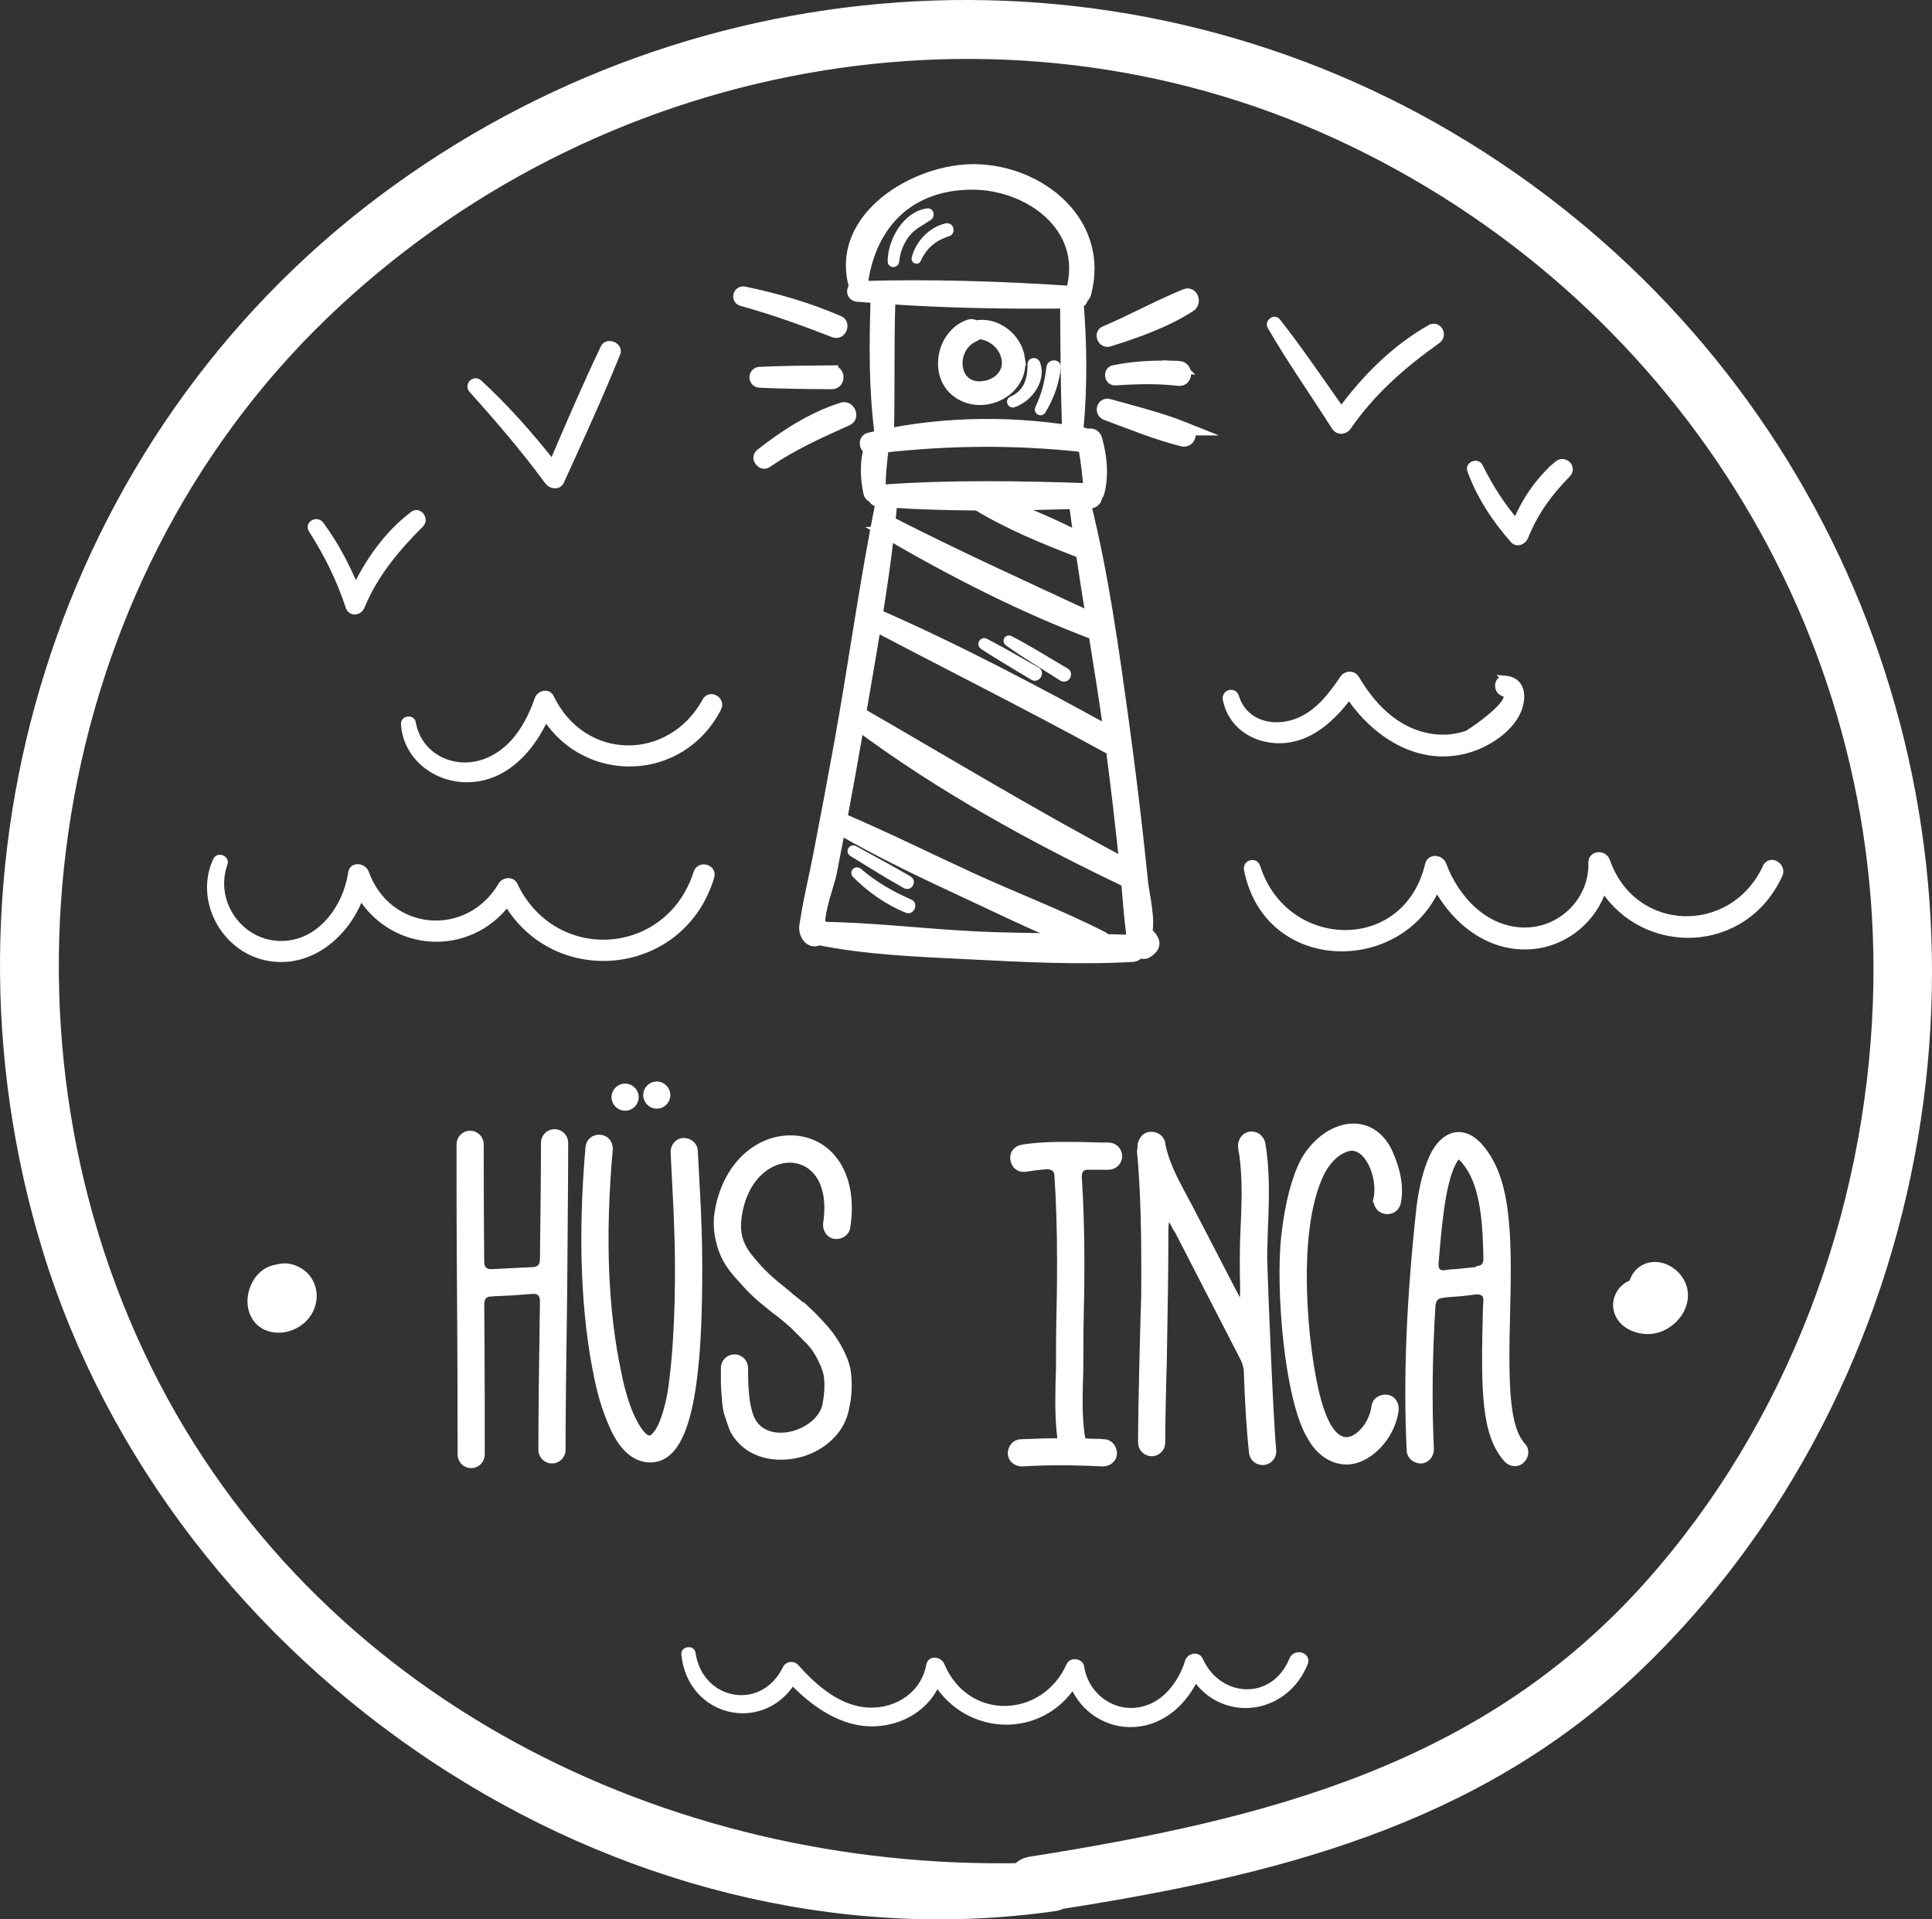 <?xml version="1.0" encoding="UTF-8"?>
<svg id="Layer_2" data-name="Layer 2" xmlns="http://www.w3.org/2000/svg" viewBox="0 0 296.95 294.98">
  <rect x="0" y="0" width="296.95" height="294.98" fill="#333333" stroke="none"/>
  <defs>
    <style>
      .cls-1 {
        stroke-width: 5px;
      }

      .cls-1, .cls-2, .cls-3 {
        fill: #fff;
        stroke: #fff;
        stroke-miterlimit: 10;
      }

      .cls-2 {
        stroke-width: 2px;
      }
    </style>
  </defs>
  <g id="Layer_1-2" data-name="Layer 1">
    <g>
      <path class="cls-2" d="M177.06,144.47c-.07-.11-.14-.22-.2-.33-.23-.37-.57-.5-.9-.48.8-1.65-.33-6.45-.48-7.87-.28-2.82-.59-5.65-.91-8.47-.62-5.42-1.3-10.84-2.04-16.24-1.56-11.34-3.14-22.79-5.92-33.9.3-.01.61-.02.92-.03.66-.02.94-.56.89-1.06.14-.06.26-.17.32-.37.71-2.66.41-5.59-.33-8.2-.2-.72-.94-.81-1.43-.51-.11-.15-.26-.27-.48-.31-.54-.1-1.08-.17-1.62-.26.31-.01.62-.23.66-.64.6-6.36.53-13.02,0-19.41.01,0,.02,0,.04,0,.47,0,.68-.36.66-.72.22-.1.4-.29.48-.59,2.86-10.67-6.73-18.64-16.75-18.85-9.08-.19-21.74,7.31-18.41,18.01-.55.19-.48,1.07.19,1.13,1.11.09,2.23.18,3.35.26-.17.15-.29.36-.3.65-.21,6.74-.26,13.5.6,20.19.08.62.99.67,1.01,0,.16-6.73-.02-13.46.21-20.19,0-.24-.07-.41-.19-.55,9.12.62,18.4.79,27.51.68.04,6.45.07,12.95.29,19.4.01.32.18.51.4.59-10.19-1.62-21.03-1.33-31.02,1.09-.71.17-.58,1.41.18,1.31,0,0,0,0,0,0-.67,2.19-.57,4.78-.08,6.95.08.35.36.5.66.52.02.3.23.59.64.62.21.02.42.03.63.04-2.5,12.29-4.16,24.75-6.39,37.09-1.07,5.92-2.18,11.83-3.33,17.74-.6,3.1-1.37,6.2-1.86,9.32-.18,1.17-.49,1.85.2,2.85.3.43.94.72,1.42.37.03-.02.06-.04.09-.06,7.58,1.54,15.48,1.81,23.19,2.2,8.31.42,16.77.87,25.09.4.54-.03.87-.36.98-.76.31.28.9.43,1.26.15.13-.1.27-.21.4-.31.44-.34.71-.9.38-1.44ZM132.32,44.18c1.03-9.4,6.86-15.9,16.86-16.03,8.94-.12,18.34,6.57,15.7,16.42-.03.11-.03.22-.02.32-.17-.04-.34-.03-.5.03-10.59-.71-21.44-1.04-32.04-.73ZM167.96,95.21c-10.51-4.89-21.03-9.64-31.35-14.94.12-1.08.23-2.17.33-3.25,4.41.29,8.87.41,13.34.44,0,0,0,0,0,0,4.73,2.9,10.34,5.21,15.52,7.19.19.07.35.05.51,0,.52,3.53,1.08,7.05,1.65,10.57ZM153.58,77.45c3.92-.02,7.83-.11,11.7-.23.24,1.87.5,3.74.77,5.61-3.94-1.95-8.23-3.93-12.48-5.38ZM135.15,75.52c-.1-2.39.21-4.58.47-6.93,10.34-1.15,20.22-1.25,30.64-.13.15.02.27-.01.38-.07.51,2.29.69,4.56.91,6.88,0,0-.02,0-.03,0-10.69-.37-21.72-.56-32.38.25ZM136.44,81.85c10.17,5.91,20.85,11.39,31.87,15.52.82,5.11,1.64,10.22,2.35,15.35-11.76-6.48-23.68-12.78-35.99-18.17.67-4.22,1.29-8.46,1.78-12.7ZM132.24,108.95c.74-4.32,1.5-8.64,2.2-12.98,11.95,6.28,24.02,12.32,35.86,18.81.23.13.45.14.65.1.01.08.02.15.03.23.78,5.96,1.47,11.93,2.09,17.9-13.94-7.36-27.31-15.47-40.96-23.34.04-.24.08-.48.13-.72ZM149.92,144.14c-7.82-.37-15.65-1.37-23.48-1.46-.01-.02,0-.04-.02-.05-.06-.09-.13-.19-.19-.28-.11-.17-.25-.27-.39-.34-.13-2.14,1.46-6.32,1.76-7.82.46-2.34.91-4.69,1.36-7.03,6.43,3.75,13.19,6.94,19.93,10.07,5.31,2.47,10.66,5.11,16.15,7.25-5.04-.07-10.08-.1-15.12-.34ZM174.04,144.68c-1.42-.06-2.84-.08-4.26-.12-.07-.17-.18-.32-.37-.42-6.59-3.36-13.59-6-20.31-9.09-6.63-3.05-13.18-6.31-19.89-9.16,0-.03.01-.06.02-.1.91-4.86,1.78-9.72,2.63-14.59,12.71,9.49,27.2,17.47,41.46,24.24.23,2.63.41,5.28.75,7.89.07.55.1.99.18,1.4-.07-.01-.13-.04-.2-.05Z"/>
      <path class="cls-2" d="M156.55,55.16c-.44-3.13-3.57-5.57-6.71-4.89-.19-.19-.45-.3-.74-.21-2.84.9-4.36,4.12-3.82,6.96.57,2.99,3.44,4.62,6.34,4.15,2.9-.47,5.36-2.93,4.92-6.01ZM151.11,59.58c-5.08.52-5.48-6.32-1.39-8.06.21-.09.33-.24.38-.42,2.31,0,4.46,1.71,4.84,4.05.4,2.41-1.57,4.19-3.83,4.42Z"/>
      <path class="cls-2" d="M128.88,49.51c-4.64-2.02-9.59-3.46-14.54-4.48-.65-.13-.93.83-.28,1.01,4.87,1.34,9.53,3.03,14.24,4.86.79.31,1.37-1.05.59-1.39Z"/>
      <path class="cls-2" d="M127.84,57.15c-3.68.03-7.38.06-11.06.23-.78.04-.78,1.17,0,1.21,3.68.17,7.38.21,11.06.23,1.08,0,1.08-1.68,0-1.67Z"/>
      <path class="cls-2" d="M129.5,62.84c-4.55,1.43-8.78,4.16-12.5,7.09-.57.45.18,1.43.78,1.01,3.93-2.72,8.07-4.56,12.4-6.5.91-.41.26-1.89-.67-1.6Z"/>
      <path class="cls-2" d="M182.19,65.92c-3.75-1.51-7.9-2.53-11.8-3.62-.84-.24-1.15.99-.36,1.29,3.8,1.41,7.76,3.03,11.69,4.02,1.12.28,1.48-1.28.46-1.69Z"/>
      <path class="cls-2" d="M181.19,56.47c-3.34-.13-6.67-.03-9.95.65-.62.13-.49,1.15.15,1.11,3.28-.21,6.53-.31,9.8.08,1.15.14,1.2-1.79,0-1.84Z"/>
      <path class="cls-2" d="M182.24,45.39c-4.18,1.71-8.2,3.93-12.37,5.71-.68.29-.19,1.4.5,1.19,4.16-1.29,8.86-2.95,12.52-5.35.75-.49.28-1.93-.65-1.55Z"/>
      <path class="cls-3" d="M139.71,135.15c-2.75-1.64-5.59-3.13-8.39-4.68-.42-.23-.79.4-.38.65,2.74,1.66,5.44,3.38,8.23,4.94.6.33,1.12-.57.54-.92Z"/>
      <path class="cls-3" d="M139.89,138.73c-2.89-1.28-5.51-2.75-7.91-4.84-.36-.31-.88.19-.53.53,2.27,2.27,4.99,4.21,7.98,5.4.63.25,1.08-.82.46-1.1Z"/>
      <path class="cls-3" d="M159.37,103.02c-2.62-1.48-5.23-3.01-7.9-4.4-.46-.24-.84.41-.41.7,2.52,1.65,5.14,3.16,7.71,4.72.65.39,1.26-.65.6-1.02Z"/>
      <path class="cls-3" d="M163.84,103.17c-2.85-1.66-5.67-3.45-8.6-4.97-.39-.2-.69.33-.34.58,2.69,1.92,5.56,3.62,8.34,5.4.64.41,1.25-.64.6-1.02Z"/>
      <path class="cls-3" d="M142.57,32.52c-3.4.46-5.62,4.53-5.64,7.66,0,.51.73.49.78,0,.15-1.56.71-3.01,1.68-4.24.96-1.21,2.17-1.73,3.41-2.56.34-.23.26-.93-.23-.86Z"/>
      <path class="cls-3" d="M145.42,34.82c-2.35.58-4.23,2.58-4.81,4.89-.07.26.34.47.46.19.89-2.07,2.51-3.41,4.63-4.06.65-.2.38-1.19-.28-1.02Z"/>
      <path class="cls-3" d="M159.38,55.86c-.18-.49-.96-.45-.95.13.03,2.35-.63,4.45-2.97,5.45-.39.16-.11.81.29.68,2.39-.78,4.58-3.64,3.64-6.25Z"/>
      <path class="cls-3" d="M161.33,56.47c-.24,2.21-.77,4.29-1.74,6.3-.21.43.4.8.65.38,1.24-2.05,2.05-4.29,2.32-6.68.09-.78-1.14-.78-1.23,0Z"/>
      <path class="cls-1" d="M224.4,23.99C173.15-7.6,107.98-3.91,59.9,32.08,11.01,68.66-8.88,133.19,8.93,191.42c19.38,63.35,86.5,109.37,153.08,99.8.22-.03.39-.13.53-.25,32.35-5.06,63.16-12.5,87.64-35.82,22.44-21.37,36.97-50.2,42.14-80.64,10.13-59.61-16.4-118.77-67.92-150.52ZM290.37,154.03c-1.18,33.1-13.39,65.84-35.49,90.67-25.69,28.86-59.53,37.33-96.26,43.13-.7.11-1.08.51-1.24,1-55.89,1.24-110.65-25.87-136.23-77.32C-5.66,157.58,4.99,89.08,48.49,47.14,90.29,6.84,153.48-5.31,206.45,19.14c52.46,24.21,85.97,76.97,83.92,134.89Z"/>
      <g>
        <path class="cls-3" d="M86.83,175.63c0,5.18-.08,13.08-.16,23.52-.16,10.52-.24,18.42-.24,23.68,0,.88-.72,1.59-1.59,1.59s-1.59-.72-1.59-1.59c0-4.94.08-12.52.24-22.88,0-1.04-.56-1.67-1.67-1.59-.96.08-2.07.16-3.27.24-1.28.08-2.31.08-3.11.16-.96,0-1.51.64-1.51,1.67.08,10.44.08,18.1.08,23.12,0,.88-.72,1.59-1.59,1.59s-1.59-.72-1.59-1.59c0-5.26,0-13.23-.08-23.84-.08-10.6-.08-18.5-.08-23.84,0-.88.72-1.59,1.59-1.59s1.59.72,1.59,1.59c0,4.7,0,10.76.08,18.1,0,1.04.56,1.59,1.59,1.59,1.75-.08,4.46-.24,6.46-.32,1.04-.08,1.51-.72,1.51-1.67.08-7.33.16-13.31.16-17.94,0-.88.72-1.59,1.59-1.59s1.59.72,1.59,1.59Z"/>
        <path class="cls-3" d="M93.68,176.66c-1.2,13.47-.72,24.95,1.36,34.52.48,2.47,1.12,4.54,1.83,6.22.56,1.2,1.04,2.15,1.59,2.79.96,1.2,1.67,1.2,2.39.24.48-.56.88-1.35,1.28-2.55.56-1.59,1.04-3.67,1.28-6.14.88-7.02.96-16.9.72-22.8-.08-2.95-.32-6.86-.56-11.88,0-.88.64-1.67,1.51-1.67s1.67.64,1.67,1.51c.56,10.12.8,14.19.64,23.04-.16,8.93-.96,15.23-2.23,18.97-1.04,3.11-2.71,5.58-5.58,5.34-2.63-.24-4.38-2.55-5.66-5.66-.8-1.83-1.52-4.15-2.07-6.78-2.07-9.89-2.55-21.69-1.36-35.48.08-.88.8-1.51,1.75-1.43.88.08,1.51.8,1.44,1.75ZM97.19,167.5c.32.32.48.72.48,1.12,0,.88-.72,1.59-1.59,1.59s-1.59-.72-1.59-1.59.72-1.59,1.59-1.59c.4,0,.8.16,1.12.48ZM102.06,167.18c.32.32.48.72.48,1.12,0,.88-.72,1.59-1.59,1.59s-1.59-.72-1.59-1.59.72-1.59,1.59-1.59c.4,0,.8.16,1.12.48Z"/>
        <path class="cls-3" d="M123.98,201.22c1.04.96,2.79,2.79,3.75,4.07.96,1.36,2.07,3.27,2.47,5.1.32,1.83.32,4.15-.32,6.62-.88,3.43-4.07,5.9-7.65,6.62-3.75.72-7.57-.32-9.49-3.75-.32-.72-.64-1.75-.88-2.47-.24-.64-.4-1.91-.4-2.55-.08-.56-.16-1.99-.16-2.39v-2.23c0-.88.72-1.59,1.59-1.59s1.59.72,1.59,1.59v.64c0,3.59.4,6.06,1.12,7.41,1.04,1.99,3.35,2.79,5.98,2.23,2.55-.56,4.7-2.31,5.26-4.3.4-1.83.48-3.67.24-5.02-.32-1.36-1.12-2.95-1.91-4.07-.4-.56-.96-1.12-1.59-1.75l-1.75-1.75c-.56-.48-1.2-1.04-1.99-1.67l-.96-.72c-2.47-1.99-3.19-2.63-5.1-4.78-1.99-2.15-2.79-3.67-3.35-6.22-.24-1.28-.32-2.63-.08-3.99,1.2-7.26,6.3-11.56,11.72-11.24,5.66.4,9.33,5.66,8.13,13.55-.08.88-.96,1.44-1.83,1.36s-1.44-.96-1.36-1.83c.96-6.3-1.75-9.57-5.18-9.89-3.59-.24-7.41,2.79-8.29,8.53-.4,2.55,0,4.54,1.83,6.7,1.83,2.23,2.71,3.03,5.9,5.58.24.24.4.4.56.48l2.15,1.75Z"/>
        <path class="cls-3" d="M157.07,176.42c2.63-.4,5.18-.48,9.41-.4,2.07.08,3.35.08,3.91.08.88,0,1.59.72,1.59,1.59s-.72,1.59-1.59,1.59h-2.95c-1.12-.08-1.67.48-1.67,1.59.24,3.67.4,7.97.4,12.92,0,1.52,0,4.07-.08,7.5-.08,3.51-.08,6.14-.08,7.97,0,.72,0,1.91-.08,3.67-.08,3.59,0,5.66.32,7.89.08.16,0,.24,0,.4,0,.24.48.4,1.59.4.64,0,1.2,0,1.83.08.88,0,1.51.8,1.51,1.67s-.8,1.51-1.67,1.51c-4.38-.24-8.53-.24-12.44,0-.88,0-1.67-.64-1.67-1.51s.64-1.67,1.51-1.67c1.99-.08,4.07-.16,6.22-.16-.08-.08-.08-.16-.08-.24-.32-2.47-.4-4.7-.32-8.53.08-1.83.08-3.03.08-3.51,0-1.83,0-4.46.08-7.97.08-3.43.08-5.98.08-7.5,0-5.1-.16-9.41-.4-13.08,0-.96-.64-1.51-1.67-1.51-1.2.08-2.31.24-3.35.4-.88.08-1.59-.4-1.75-1.35-.16-.88.32-1.59,1.28-1.83Z"/>
        <path class="cls-3" d="M189.36,198.19c.72,1.43,1.83,4.3,1.75-.48-.08-2.87-.08-6.06.08-9.25.24-4.94.24-8.69-.4-12.12-.08-.88.4-1.75,1.28-1.91s1.67.4,1.91,1.28c.64,3.59.64,7.97.4,13-.08,2.55-.16,4.46-.08,5.74.16,5.5.96,24.71,1.36,28.46.08.88-.56,1.67-1.44,1.75-.88.08-1.67-.56-1.75-1.43-.4-3.75-.64-7.97-.8-12.6-.08-.72-.24-1.28-.56-1.91l-11.32-22,1.12,2.31c-.72-1.43-1.83-3.75-1.83.4,0,5.74-.08,10.76-.24,19.69-.16,5.5-.24,9.73-.24,12.6,0,.88-.72,1.59-1.59,1.59s-1.59-.72-1.59-1.59c0-5.74.4-20.49.48-22.48.08-9.01-.08-16.42-.64-22.24,0-.16,0-.32.08-.48,0-.32-.08-.72.32-1.35.24-.4.56-.64,1.12-.72.88-.08,1.75.48,1.83,1.36.24,1.51,1.04,3.59,1.51,4.54.24.56.64,1.36,1.28,2.55.64,1.2,1.04,1.99,1.28,2.39l6.7,12.92Z"/>
        <path class="cls-3" d="M211.61,184.24c.72-3.43-1.44-8.53-4.39-7.81-1.67.48-2.95,1.67-3.99,3.51-2.47,4.7-3.59,13.23-2.39,25.35.72,6.62,1.75,11.16,3.19,13.79,2.31,4.07,4.94,1.83,6.14.08.56-.88.96-1.83,1.12-2.95.08-.88.88-1.44,1.83-1.36.88.08,1.43.88,1.36,1.83-.4,3.11-2.47,5.98-5.02,7.26-2.87,1.51-6.22.32-8.13-3.27-3.43-5.82-4.78-22.56-3.91-30.62.56-5.02,1.59-8.93,2.95-11.56,1.36-2.47,3.59-4.46,6.06-5.1,2.79-.72,5.5.4,7.02,3.51,1.36,2.95,1.83,5.58,1.36,7.97-.24.88-1.04,1.36-1.91,1.2-.88-.16-1.36-.96-1.28-1.83Z"/>
        <path class="cls-3" d="M216.71,222.91c-.56-11.24,0-23.68,1.51-37.39.4-3.11,1.04-5.66,1.99-7.73,1.67-3.59,4.94-4.86,7.89-.72,3.51,4.78,3.83,12.2,3.51,24.4-.32,12.04-.08,17.94,2.39,20.73.64.64.48,1.67-.16,2.23-.64.64-1.67.48-2.23-.16-3.43-3.83-3.51-10.44-3.19-22.88,0-.56.08-1.12.08-1.59,0-.96-.64-1.44-1.67-1.36-.8.08-1.67.24-2.87.32-.88.08-1.67.08-2.39.24-.88.08-1.36.72-1.44,1.67-.48,7.73-.56,15.07-.24,22.08,0,.88-.64,1.67-1.51,1.67s-1.67-.64-1.67-1.51ZM226.91,195.08c1.04,0,1.59-.56,1.59-1.59-.08-5.1-.4-11.08-2.95-14.51-1.36-1.83-1.59-1.67-2.47.16-1.44,3.19-1.99,9.09-2.47,14.99-.08,1.2.48,1.67,1.44,1.59.56-.08,1.04-.16,1.67-.16,2.31-.24,3.83-.4,4.46-.48h-1.28Z"/>
      </g>
      <path class="cls-3" d="M107.09,134.15c-4.32,13.43-21.99,14.58-28.03,1.87-.38-.8-1.57-.69-1.97,0-5.13,8.72-17.45,7.69-20.89-1.9-.33-.93-2-1.21-2.18,0-.77,5.27-4.63,10.75-10.41,10.99-6.5.28-11.32-6.29-9.12-12.4.26-.71-.9-1.2-1.23-.52-2.85,6,1.09,13.49,7.61,14.91,6.67,1.45,12.41-3.49,14.56-9.43,5.03,8.15,16.51,8.94,22.53,1.11,7.6,12.71,26.9,10.73,31.33-4.03.42-1.41-1.75-2-2.2-.61Z"/>
      <path class="cls-3" d="M271.44,133.26c-5.11,11.07-20.43,10.71-24.49-.96-.42-1.2-2.36-1.09-2.32.31.18,5.73-4.67,10.55-10.45,10.44-5.96-.11-10.44-4.93-12.37-10.16-.38-1.02-1.99-1.22-2.28,0-3.4,14.29-22.06,13.73-26.32.34-.31-.97-1.71-.57-1.51.42,3.08,15.51,23.41,15.67,29.14,2.74,2.93,5.36,8.23,9.54,14.67,8.98,5.16-.45,9.45-4.11,10.93-8.82,6.39,9.88,21.61,9.66,27.04-2.1.63-1.37-1.4-2.56-2.03-1.19Z"/>
      <path class="cls-3" d="M108.46,107.72c-5.49,9.96-18.87,9.79-23.81-.53-.43-.91-1.7-.55-1.98.26-1.4,4.03-3.76,7.98-7.93,9.61-4.84,1.88-10.37-.62-11.33-5.98-.13-.72-1.32-.56-1.28.17.31,5.29,5.28,8.88,10.49,8.44,5.4-.45,9.11-4.79,11.25-9.45,6.3,9.76,20.87,9.51,26.5-1.4.65-1.26-1.22-2.37-1.91-1.12Z"/>
      <path class="cls-3" d="M231.35,104.35c-1.27-.1-1.42,1.79-.29,2.15,2.63.83-5.07,6.12-5.63,6.31-2.12.72-4.37.78-6.54.25-4.72-1.14-8.07-4.75-10.46-8.77-.47-.79-1.53-.72-2.01,0-1.81,2.69-3.89,5.39-7.01,6.61-3.67,1.43-8.17.4-9.48-3.83-.3-.96-1.68-.56-1.49.41.77,3.93,4.29,6.28,8.24,6.25,4.6-.03,8.05-3.29,10.68-6.78,4.27,6.32,11.56,10.81,19.31,7.91,2.73-1.02,6.03-3.34,6.88-6.32.59-2.07.07-4.01-2.21-4.2Z"/>
      <path class="cls-3" d="M92.8,53.46c-2.79,5.83-5.35,11.8-7.89,17.75-3.47-4.38-7.16-8.56-11.28-12.36-.72-.67-1.73.35-1.07,1.07,4.08,4.54,8.04,9.15,11.65,14.07.45.62,1.59.87,1.99,0,2.97-6.5,5.96-13.04,8.65-19.67.48-1.17-1.51-2.01-2.06-.87Z"/>
      <path class="cls-3" d="M219.81,50.41c-5.44,3.09-9.95,7.6-13.64,12.62-3.25-4.57-6.38-9.24-9.85-13.64-.47-.59-1.38.17-1.02.79,3.06,5.28,6.58,10.28,9.86,15.43.49.77,1.51.72,2.01,0,3.81-5.46,8.38-9.45,13.76-13.29,1.13-.81.14-2.62-1.11-1.9Z"/>
      <path class="cls-3" d="M239.39,71.33c-2.83,2.38-4.94,5.52-6.39,8.91-2.27-2.59-4.03-5.44-5.59-8.56-.38-.76-1.7-.23-1.4.59,1.45,3.99,3.8,7.54,6.59,10.71.59.67,1.52.22,1.8-.47,1.49-3.77,3.7-6.76,6.52-9.64.99-1.02-.48-2.43-1.54-1.54Z"/>
      <path class="cls-3" d="M63.51,79.06c-3.86,2.92-6.76,6.97-8.86,11.32-1.39-3.45-3.15-6.73-5.36-9.75-.59-.8-1.93-.08-1.37.8,2.39,3.73,4.31,7.57,5.69,11.8.33,1.01,1.56.88,1.93,0,2.11-5.04,5.31-8.86,9.13-12.68.74-.74-.27-2.16-1.15-1.49Z"/>
      <path class="cls-3" d="M44.95,194.85c-.81-.26-1.62-.23-2.35,0-2.79.28-4.52,3.54-3.96,6.17.79,3.65,5.01,4.18,7.62,2.07,2.93-2.37,2.49-7-1.3-8.23ZM40.56,201.13c1.21,1.29,3.25,1.25,4.62.19.27-.21.5-.46.7-.73-.06.11-.12.21-.2.32-1.23,1.65-4.17,2.33-5.12.23Z"/>
      <path class="cls-3" d="M258.89,198.39c-.4-2.62-3.4-4.74-5.97-3.65-1.06.45-1.76,1.4-2.05,2.47-1.6.49-2.73,2.28-2.37,4.04.54,2.62,3.74,3.73,6.08,3.12,2.56-.67,4.73-3.26,4.31-5.99ZM251.51,200.71c.25.3.53.54.85.72.02.02.04.05.06.07.47.35.99.41,1.48.3.27-.01.54-.07.81-.15-.32.26-.77.41-1.35.36-.55-.04-1.17-.27-1.58-.67-.12-.19-.21-.4-.27-.63Z"/>
      <path class="cls-3" d="M198.65,255.08c-2.83,6.93-11.34,6.51-14.25.04-.36-.8-1.54-.5-1.76.23-1.04,3.38-3.51,6.71-7.19,7.48-4.5.94-8.64-2.23-9.31-6.64-.12-.79-1.42-.95-1.74-.23-3.93,8.77-15.86,9.18-19.72-.03-.31-.74-1.63-1.03-1.82,0-.8,4.46-4.92,7.2-9.34,7.01-4.58-.19-8.37-3.51-11.24-6.75-.38-.42-1.21-.33-1.46.19-3.53,7.35-13.27,5.54-14.41-2.3-.1-.67-1.26-.52-1.19.16.92,9.16,11.89,11.65,16.58,4.18,3.7,3.89,8.69,7.24,14.3,6.22,3.58-.65,6.54-2.82,7.91-6.02,4.9,7.67,15.83,8.07,20.92.32,1.53,3.71,5.25,6.27,9.47,5.98,4.32-.3,7.58-3.35,9.33-7.08,4.34,6.36,13.72,5.3,16.8-2.24.47-1.16-1.41-1.67-1.88-.52Z"/>
    </g>
  </g>
</svg>